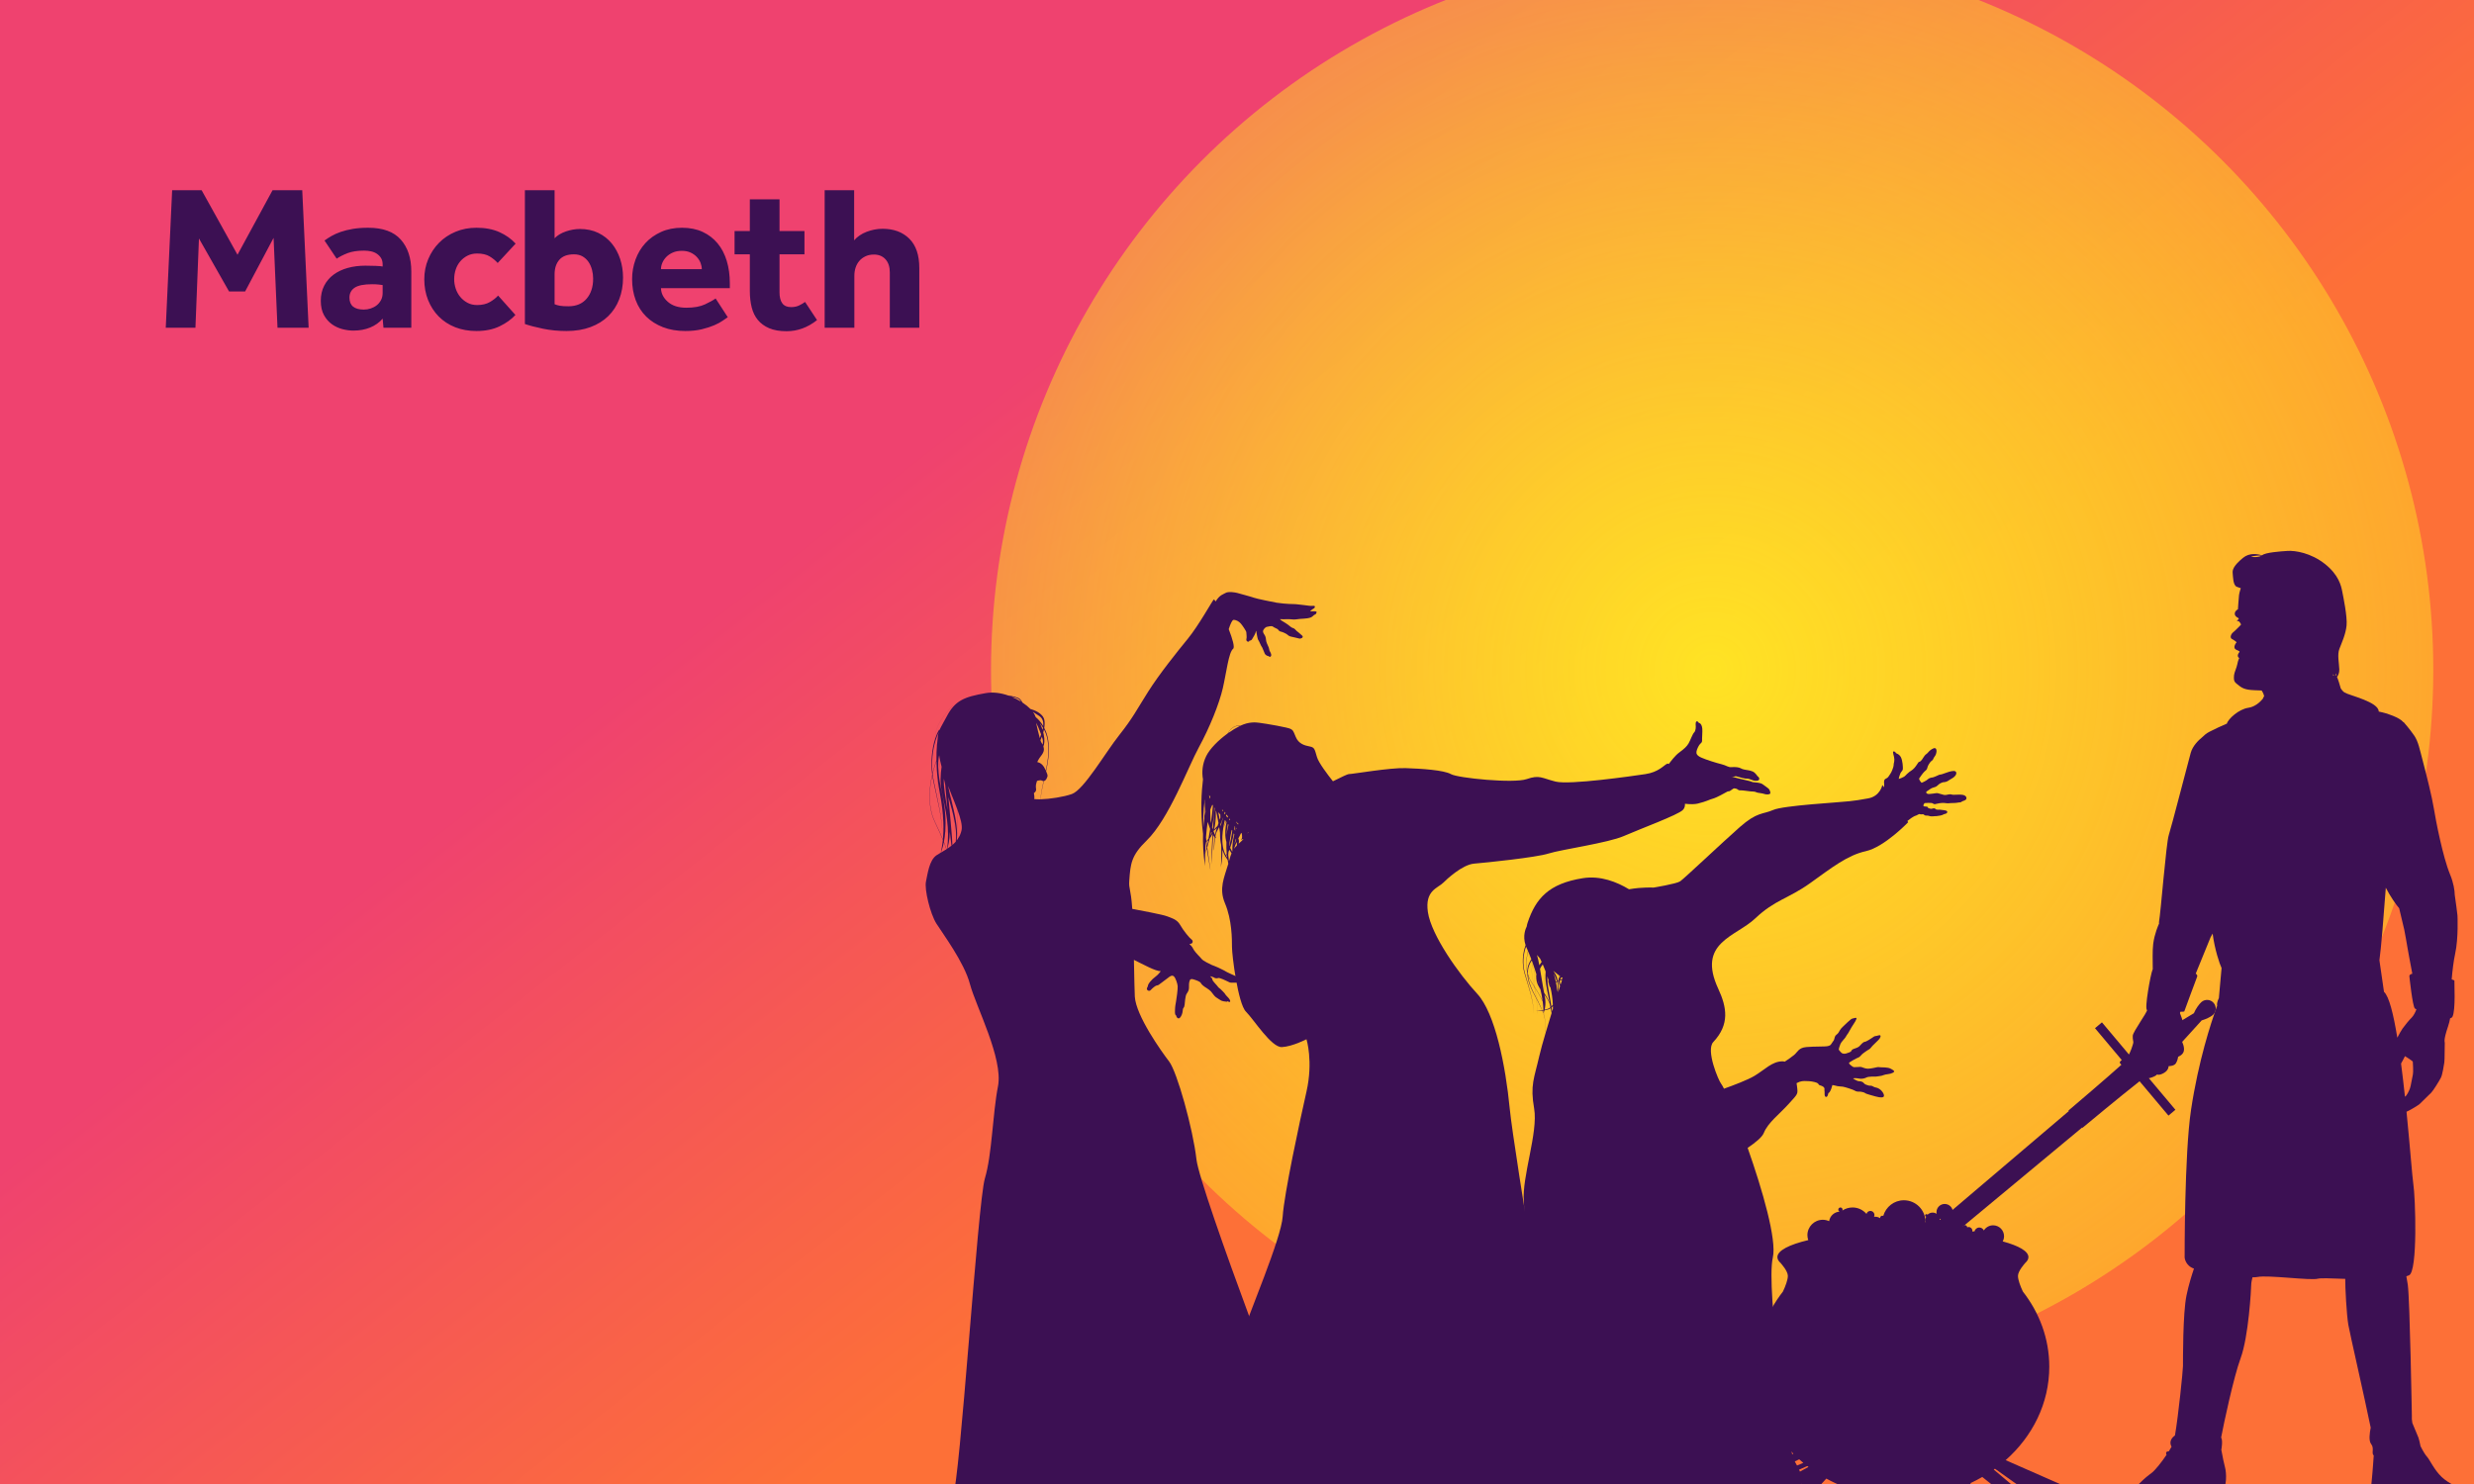 <?xml version="1.0" encoding="UTF-8"?>
<svg width="1200px" height="720px" viewBox="0 0 1200 720" version="1.1" xmlns="http://www.w3.org/2000/svg" xmlns:xlink="http://www.w3.org/1999/xlink">
    <!-- Generator: Sketch 63.1 (92452) - https://sketch.com -->
    <title>DS25241 D8 1200x720 Macbeth v3 text outlined</title>
    <desc>Created with Sketch.</desc>
    <defs>
        <linearGradient x1="35.86%" y1="32%" x2="67.088%" y2="55.648%" id="linearGradient-1">
            <stop stop-color="#EF426F" offset="0%"></stop>
            <stop stop-color="#FD7037" offset="100%"></stop>
        </linearGradient>
        <radialGradient cx="50%" cy="50%" fx="50%" fy="50%" r="95.851%" id="radialGradient-2">
            <stop stop-color="#FFE324" offset="0%"></stop>
            <stop stop-color="#FFE324" stop-opacity="0" offset="100%"></stop>
        </radialGradient>
    </defs>
    <g id="DS25241-D8-1200x720-Macbeth-v3-text-outlined" stroke="none" stroke-width="1" fill="none" fill-rule="evenodd">
        <rect id="Mask" fill="url(#linearGradient-1)" x="0" y="0" width="1200" height="720"></rect>
        <path d="M94.8,159 L96.5,115.7 L111.1,141.4 L118.9,141.4 L132.7,115.4 L134.6,159 L149.7,159 L146.6,92.3 L132.2,92.3 L115.2,123.6 L97.8,92.3 L83.5,92.3 L80.4,159 L94.8,159 Z M171.4,160.4 C174.4,160.4 177.117,159.9 179.55,158.9 C181.983,157.9 184,156.467 185.6,154.6 L185.6,154.6 L186,159 L199.5,159 L199.5,131.7 C199.5,125.233 197.8,120.083 194.4,116.25 C191,112.417 185.733,110.5 178.6,110.5 C175.8,110.5 173.317,110.683 171.15,111.05 C168.983,111.417 167.033,111.9 165.3,112.5 C163.567,113.1 162.067,113.767 160.8,114.5 C159.533,115.233 158.4,115.967 157.4,116.7 L157.4,116.7 L163.3,125.5 C164.767,124.5 166.55,123.6 168.65,122.8 C170.75,122 173.4,121.6 176.6,121.6 C177.8,121.6 178.933,121.717 180,121.95 C181.067,122.183 182.017,122.583 182.85,123.15 C183.683,123.717 184.35,124.417 184.85,125.25 C185.35,126.083 185.6,127.1 185.6,128.3 L185.6,128.3 L185.6,129.3 C185.067,129.167 183.95,129.067 182.25,129 C180.55,128.933 178.867,128.9 177.2,128.9 C174.133,128.9 171.283,129.267 168.65,130 C166.017,130.733 163.733,131.817 161.8,133.25 C159.867,134.683 158.35,136.467 157.25,138.6 C156.15,140.733 155.6,143.167 155.6,145.9 C155.6,148.7 156.117,151.033 157.15,152.9 C158.183,154.767 159.483,156.25 161.05,157.35 C162.617,158.45 164.317,159.233 166.15,159.7 C167.983,160.167 169.733,160.4 171.4,160.4 Z M176.5,150.2 C171.833,150.2 169.5,148.267 169.5,144.4 C169.5,142.333 170.333,140.733 172,139.6 C173.667,138.467 176.5,137.9 180.5,137.9 C181.7,137.9 182.767,137.95 183.7,138.05 C184.633,138.15 185.267,138.233 185.6,138.3 L185.6,138.3 L185.6,142.1 C185.6,143.433 185.333,144.6 184.8,145.6 C184.267,146.6 183.583,147.433 182.75,148.1 C181.917,148.767 180.95,149.283 179.85,149.65 C178.75,150.017 177.633,150.2 176.5,150.2 Z M231.1,160.6 C235.433,160.6 239.183,159.833 242.35,158.3 C245.517,156.767 248.067,154.933 250,152.8 L250,152.8 L241.6,143.4 C240.6,144.533 239.267,145.583 237.6,146.55 C235.933,147.517 233.867,148 231.4,148 C229.667,148 228.117,147.633 226.75,146.9 C225.383,146.167 224.217,145.217 223.25,144.05 C222.283,142.883 221.55,141.55 221.05,140.05 C220.55,138.55 220.3,137.033 220.3,135.5 C220.3,133.833 220.55,132.25 221.05,130.75 C221.55,129.25 222.283,127.933 223.25,126.8 C224.217,125.667 225.383,124.75 226.75,124.05 C228.117,123.35 229.667,123 231.4,123 C233.933,123 235.967,123.467 237.5,124.4 C239.033,125.333 240.333,126.4 241.4,127.6 L241.4,127.6 L250.1,118.2 C247.967,115.867 245.333,114 242.2,112.6 C239.067,111.2 235.367,110.5 231.1,110.5 C227.433,110.5 224.05,111.15 220.95,112.45 C217.85,113.75 215.183,115.533 212.95,117.8 C210.717,120.067 208.967,122.717 207.7,125.75 C206.433,128.783 205.8,132.033 205.8,135.5 C205.8,139.167 206.417,142.533 207.65,145.6 C208.883,148.667 210.6,151.317 212.8,153.55 C215,155.783 217.65,157.517 220.75,158.75 C223.85,159.983 227.3,160.6 231.1,160.6 Z M274.8,160.6 C279.133,160.6 283,159.967 286.4,158.7 C289.8,157.433 292.667,155.667 295,153.4 C297.333,151.133 299.117,148.4 300.35,145.2 C301.583,142 302.2,138.5 302.2,134.7 C302.2,131.5 301.733,128.483 300.8,125.65 C299.867,122.817 298.517,120.317 296.75,118.15 C294.983,115.983 292.8,114.267 290.2,113 C287.6,111.733 284.633,111.1 281.3,111.1 C279.033,111.1 276.75,111.5 274.45,112.3 C272.15,113.1 270.333,114.2 269,115.6 L269,115.6 L269,92.3 L254.6,92.3 L254.6,157.2 C256.933,158 259.883,158.767 263.45,159.5 C267.017,160.233 270.8,160.6 274.8,160.6 Z M275.7,148.6 C273.967,148.6 272.617,148.517 271.65,148.35 C270.683,148.183 269.8,147.933 269,147.6 L269,147.6 L269,133.1 C269,130.167 269.767,127.817 271.3,126.05 C272.833,124.283 275.2,123.4 278.4,123.4 C280.067,123.4 281.483,123.75 282.65,124.45 C283.817,125.15 284.767,126.05 285.5,127.15 C286.233,128.25 286.783,129.5 287.15,130.9 C287.517,132.3 287.7,133.733 287.7,135.2 C287.7,139.2 286.65,142.433 284.55,144.9 C282.45,147.367 279.5,148.6 275.7,148.6 Z M332.4,160.6 C335.4,160.6 338.067,160.317 340.4,159.75 C342.733,159.183 344.75,158.533 346.45,157.8 C348.15,157.067 349.533,156.317 350.6,155.55 C351.667,154.783 352.467,154.233 353,153.9 L353,153.9 L347.1,144.8 C346.033,145.6 344.333,146.55 342,147.65 C339.667,148.75 336.633,149.3 332.9,149.3 C329.1,149.3 326.117,148.35 323.95,146.45 C321.783,144.55 320.667,142.333 320.6,139.8 L320.6,139.8 L354,139.8 L354,137.4 C354,133.467 353.5,129.85 352.5,126.55 C351.5,123.25 350.017,120.417 348.05,118.05 C346.083,115.683 343.667,113.833 340.8,112.5 C337.933,111.167 334.6,110.5 330.8,110.5 C327,110.5 323.6,111.183 320.6,112.55 C317.6,113.917 315.067,115.733 313,118 C310.933,120.267 309.35,122.917 308.25,125.95 C307.15,128.983 306.6,132.133 306.6,135.4 C306.6,139.133 307.183,142.55 308.35,145.65 C309.517,148.75 311.217,151.4 313.45,153.6 C315.683,155.8 318.4,157.517 321.6,158.75 C324.8,159.983 328.4,160.6 332.4,160.6 Z M340.4,130.6 L320.6,130.6 C320.6,129.6 320.817,128.583 321.25,127.55 C321.683,126.517 322.317,125.567 323.15,124.7 C323.983,123.833 325.033,123.117 326.3,122.55 C327.567,121.983 329.033,121.7 330.7,121.7 C332.367,121.7 333.8,121.983 335,122.55 C336.2,123.117 337.2,123.833 338,124.7 C338.8,125.567 339.4,126.517 339.8,127.55 C340.2,128.583 340.4,129.6 340.4,130.6 L340.4,130.6 Z M381.5,160.7 C386.833,160.7 391.767,158.9 396.3,155.3 L396.3,155.3 L390.5,146.5 C389.567,147.167 388.567,147.75 387.5,148.25 C386.433,148.75 385.167,149 383.7,149 C381.767,149 380.35,148.383 379.45,147.15 C378.55,145.917 378.1,144.167 378.1,141.9 L378.1,141.9 L378.1,123.4 L390.2,123.4 L390.2,112.1 L378.1,112.1 L378.1,96.7 L363.7,96.7 L363.7,112.1 L356.3,112.1 L356.3,123.4 L363.7,123.4 L363.7,141.1 C363.7,144.033 364,146.7 364.6,149.1 C365.2,151.5 366.2,153.55 367.6,155.25 C369,156.95 370.833,158.283 373.1,159.25 C375.367,160.217 378.167,160.7 381.5,160.7 Z M414.4,159 L414.4,133.8 C414.4,132.4 414.6,131.083 415,129.85 C415.4,128.617 416,127.533 416.8,126.6 C417.6,125.667 418.6,124.917 419.8,124.35 C421,123.783 422.367,123.5 423.9,123.5 C426.233,123.5 428.1,124.267 429.5,125.8 C430.9,127.333 431.6,129.467 431.6,132.2 L431.6,132.2 L431.6,159 L445.9,159 L445.9,130 C445.9,123.733 444.283,119 441.05,115.8 C437.817,112.6 433.5,111 428.1,111 C425.5,111 422.933,111.483 420.4,112.45 C417.867,113.417 415.833,114.8 414.3,116.6 L414.3,116.6 L414.3,92.3 L400,92.3 L400,159 L414.4,159 Z" id="Macbeth" fill="#3C1053" fill-rule="nonzero"></path>
        <g id="Group" transform="translate(449, -24.75)">
            <circle id="Light-Glow" fill="url(#radialGradient-2)" fill-rule="nonzero" cx="381.469" cy="349.781" r="349.781"></circle>
            <g id="Macbeth" transform="translate(0, 290.062)" fill="#3C1053">
                <path d="M52.61,122.354 C52.673,122.196 52.717,122.069 52.717,122.02 C52.717,121.417 52.717,120.394 52.538,119.791 C52.357,119.193 52.657,119.553 53.199,118.832 C53.739,118.11 53.558,117.507 53.439,116.488 C53.318,115.463 53.997,113.566 53.997,113.566 C53.997,113.566 55.578,112.986 56.319,113.4 C56.633,113.572 56.908,113.624 57.16,113.621 C56.532,116.476 55.966,119.383 55.662,122.485 C54.435,122.516 53.386,122.475 52.61,122.354 M45.469,74.146 C45.772,74.419 46.039,74.762 46.286,75.126 C44.9,74.255 43.359,73.447 41.71,72.76 C43.092,73.025 44.719,73.462 45.469,74.146 M57.015,86.972 C55.912,85.065 54.667,83.677 53.38,82.627 C53.238,82.322 53.057,81.926 52.827,81.393 C52.643,80.962 52.329,80.48 51.945,79.974 C52.597,80.468 53.515,81.101 54.903,81.948 C56.818,83.117 57.206,85.046 57.015,86.972 M56.742,93.38 C56.935,94.161 56.883,95.104 56.75,95.963 C56.586,95.633 56.389,95.299 56.14,94.964 C56.007,94.784 55.839,94.366 55.656,93.812 C55.884,93.318 56.124,92.738 56.36,92.098 C56.53,92.617 56.664,93.066 56.742,93.38 M55.381,85.598 C55.914,86.23 56.422,86.96 56.904,87.778 C56.844,88.124 56.768,88.461 56.682,88.795 C56.274,87.456 55.82,86.418 55.381,85.598 M55.988,91.011 C55.736,91.71 55.508,92.287 55.41,92.648 C55.395,92.709 55.373,92.771 55.356,92.832 C54.761,90.761 54.055,87.679 53.552,85.379 C54.4,86.886 55.334,89.18 55.988,91.011 M57.858,89.613 C59.443,92.877 59.808,98.011 59.279,102.459 C59.041,104.558 58.673,106.566 58.261,108.547 C58.172,108.34 58.092,108.159 57.981,107.917 C56.36,104.37 54.159,104.641 54.159,104.399 C54.159,104.163 55.059,102.537 55.839,101.575 C56.621,100.615 57.341,99.41 57.341,98.391 C57.341,97.907 57.267,97.38 57.099,96.834 C57.557,95.725 57.875,93.902 57.191,90.757 C57.138,90.509 57.072,90.31 57.015,90.078 C57.15,89.598 57.267,89.106 57.368,88.61 C57.536,88.932 57.7,89.262 57.858,89.613 M17.397,137.45 C17.071,139.03 16.461,140.376 15.691,141.555 C15.482,136.418 15.406,131.778 15.426,127.64 C16.915,131.735 17.861,135.211 17.397,137.45 M8.792,143.38 C8.885,143.617 8.979,143.851 9.061,144.071 C9.465,145.122 9.777,146.01 10.02,146.761 C9.102,147.343 8.193,147.86 7.357,148.346 C7.555,147.892 8.226,146.199 8.792,143.38 M4.51,133.427 C4.233,132.846 3.981,132.26 3.753,131.665 C1.113,124.762 1.77,117.056 3.199,110.804 C3.332,111.762 3.492,112.715 3.698,113.648 C5.52,122.311 7.934,130.952 8.178,140.374 C8.014,130.954 5.644,122.155 3.901,113.494 C3.665,112.365 3.486,111.233 3.357,110.107 C3.394,109.955 3.425,109.791 3.462,109.64 C4.008,107.458 4.632,105.514 5.221,103.863 C5.266,106.689 5.451,109.883 5.892,113.414 C5.838,114.714 5.838,115.977 5.925,117.111 C6.148,119.972 6.662,123.476 7.308,127.085 C7.688,129.225 8.119,131.389 8.558,133.492 C8.696,136.908 8.573,139.707 8.351,141.973 C7.427,139.728 6.183,136.925 4.51,133.427 M4.697,94.3 C4.845,95.006 5.077,95.655 5.387,96.293 C5.407,96.334 5.426,96.385 5.446,96.428 C5.288,98.37 5.182,100.763 5.215,103.548 C4.586,105.288 3.911,107.39 3.33,109.744 C2.753,104.243 3.373,98.858 4.697,94.3 M6.335,89.865 C6.015,90.839 5.836,91.883 5.795,93.176 C5.678,94.03 5.555,95.102 5.449,96.371 C5.436,96.342 5.422,96.305 5.409,96.275 C5.091,95.625 4.857,94.969 4.71,94.253 C5.171,92.67 5.726,91.216 6.335,89.865 M12.877,124.68 C12.719,123.154 12.583,121.622 12.475,120.087 C13.522,122.693 14.535,125.2 15.381,127.513 C15.361,131.696 15.437,136.412 15.65,141.618 C15.451,141.918 15.242,142.211 15.022,142.49 C15.55,138.274 15.008,133.129 12.877,124.68 M11.713,138.34 C11.838,139.441 11.966,140.544 12.099,141.651 C12.261,142.996 12.397,144.095 12.514,144.995 C11.844,145.535 11.151,146.027 10.455,146.48 C10.816,145.393 11.631,142.471 11.713,138.34 M12.781,124.29 C11.996,121.212 11.366,118.45 10.859,115.986 C11.383,117.347 11.918,118.694 12.45,120.021 C12.553,121.524 12.682,123.023 12.836,124.515 C12.817,124.436 12.801,124.37 12.781,124.29 M8.811,112.494 C9.008,113.408 9.223,114.366 9.465,115.389 C9.699,118.188 10.087,122.643 10.603,127.88 C9.683,122.387 8.566,116.193 8.811,112.494 M13.526,130.855 C14.708,136.113 14.971,139.818 14.579,143.041 C14.068,143.623 13.519,144.152 12.945,144.643 C12.85,143.035 12.746,141.409 12.746,140.921 C12.75,139.888 11.73,129.299 10.991,121.358 C11.247,122.291 11.518,123.254 11.808,124.253 C12.505,126.646 13.049,128.754 13.485,130.677 C13.751,133.275 13.967,135.842 14.006,138.352 L14.028,138.348 C13.989,135.893 13.78,133.386 13.526,130.855 M6.53,101.067 C6.588,101.454 6.643,101.817 6.709,102.233 C6.791,102.73 6.904,103.242 7.008,103.751 C6.774,105.114 6.465,107.101 6.224,109.273 C5.884,105.422 6.122,102.928 6.53,101.067 M8.554,133.369 C8.123,131.302 7.704,129.178 7.329,127.079 C6.684,123.472 6.171,119.97 5.949,117.115 C5.865,116.049 5.878,114.854 5.923,113.634 C6.161,115.508 6.463,117.464 6.855,119.502 C7.905,124.962 8.392,129.543 8.554,133.369 M9.521,137.784 C9.837,133.17 9.611,127.134 7.955,119.721 C6.994,115.426 6.479,112.094 6.235,109.398 C6.313,108.69 6.395,107.985 6.485,107.327 C6.668,105.959 6.863,104.753 7.023,103.822 C7.218,104.766 7.442,105.725 7.71,106.697 C7.162,110.515 6.955,114.776 7.758,118.524 C9.792,128.022 11.806,137.076 10.332,146.562 C10.258,146.609 10.184,146.66 10.112,146.707 C9.864,145.94 9.568,145.079 9.158,144.003 C9.057,143.74 8.948,143.461 8.835,143.176 C9.121,141.706 9.369,139.929 9.515,137.868 C9.543,137.989 9.572,138.122 9.599,138.243 L9.621,138.227 C9.587,138.085 9.554,137.929 9.521,137.784 M187.702,31.263 L186.441,31.321 C186.441,31.321 187.262,30.386 188.085,30.002 C188.907,29.617 188.907,28.85 188.578,28.686 C188.25,28.522 186.768,28.741 185.945,28.577 C185.124,28.413 179.916,27.862 179.425,27.808 C178.931,27.753 177.122,27.7 176.188,27.7 C175.257,27.7 171.804,27.368 170.158,27.095 C168.514,26.82 160.291,25.12 159.361,24.733 C158.427,24.353 152.07,22.648 151.138,22.377 C150.206,22.102 146.752,21.553 145.438,22.377 C144.305,23.082 142.646,23.232 140.635,26.502 C140.183,25.799 139.859,25.434 139.734,25.559 C138.859,26.437 132.426,38.141 127.161,44.583 C121.902,51.019 113.423,61.553 107.869,70.333 C102.312,79.115 100.557,82.918 93.835,91.407 C87.11,99.894 76.732,117.893 70.886,119.939 C66.859,121.352 60.163,122.369 55.713,122.485 C56.044,119.375 56.641,116.482 57.302,113.626 C58.172,113.517 58.659,112.527 58.809,112.069 C59.11,111.171 59.498,111.372 58.394,108.842 C58.831,106.834 59.229,104.782 59.496,102.607 C60.083,98.155 59.736,92.565 58.086,89.084 C57.899,88.655 57.706,88.249 57.507,87.86 C57.727,86.517 57.791,85.182 57.559,84.027 C56.857,80.534 52.084,79.022 50.818,78.678 C49.798,77.644 48.461,76.556 46.903,75.524 C46.628,74.942 46.281,74.368 45.818,73.925 C44.652,72.809 41.489,72.321 40.152,72.16 C36.648,70.929 32.785,70.32 29.004,70.993 C18.688,72.832 14.238,74.507 10.145,82.406 C8.591,85.405 7.431,87.171 6.697,88.895 C6.557,88.799 6.446,88.719 6.495,88.752 C5.763,89.949 5.122,91.438 4.584,93.117 C4.554,92.483 4.576,91.803 4.716,90.989 C4.876,90.074 5.159,89.02 5.58,87.77 C6.341,85.541 8.226,82.842 9.923,80.698 C11.625,78.557 13.129,76.976 13.132,76.974 L13.121,76.953 C13.119,76.955 7.084,83.289 5.561,87.763 C5.136,89.012 4.857,90.066 4.697,90.987 C4.551,91.825 4.531,92.522 4.564,93.174 C3.026,97.991 2.368,104.417 3.156,110.505 C1.682,116.822 0.966,124.684 3.659,131.733 C3.888,132.33 4.141,132.924 4.422,133.507 C6.138,137.101 7.398,139.951 8.328,142.221 C8.027,145.112 7.575,147.103 7.32,148.368 C6.518,148.832 5.781,149.27 5.171,149.699 C1.75,152.118 0.945,158.565 0.14,162.395 C-0.666,166.225 2.152,177.909 5.171,182.746 C8.191,187.585 18.659,201.487 21.477,212.168 C24.294,222.848 37.701,248.27 35.068,261.735 C32.437,275.198 32.217,294.735 28.709,306.441 C25.203,318.147 16.652,454.304 13.144,460.741 C9.634,467.181 66.352,463.671 66.352,463.671 L160.785,463.671 C160.785,463.671 193.712,464.282 187.866,452.867 C182.018,441.456 133.093,312.442 131.34,297.222 C129.585,282.002 121.902,254.71 118.101,249.734 C114.3,244.761 102.019,227.569 101.436,218.204 C101.306,216.139 101.173,208.666 101.001,200.39 C105.377,202.51 111.565,205.982 114.039,205.879 C113.468,206.652 112.582,207.712 111.487,208.518 C109.566,209.935 107.637,212.17 107.739,213.283 C107.739,213.283 106.727,214.602 107.739,215.209 C108.753,215.82 109.228,214.893 109.767,214.401 C112.196,212.17 112.095,213.183 113.21,212.373 C114.324,211.559 117.163,209.432 117.668,209.024 C118.175,208.62 119.491,207.503 120.404,208.415 C121.315,209.328 122.126,211.965 122.229,213.183 C122.329,214.401 121.644,219.625 121.439,220.536 C121.235,221.448 120.932,223.377 120.932,224.591 C120.932,225.809 120.73,227.027 121.539,227.431 C121.539,227.431 121.541,228.245 122.249,228.653 C122.96,229.057 123.569,228.446 124.173,227.128 C124.784,225.809 124.579,224.286 124.984,223.781 C125.392,223.275 125.491,222.971 125.595,222.159 C125.694,221.347 125.874,217.849 126.585,216.835 C127.295,215.82 127.699,215.008 127.699,213.995 C127.699,212.98 127.599,211.255 128.204,210.14 C128.204,210.14 128.409,209.43 129.826,209.838 C131.244,210.242 133.171,210.952 133.475,211.661 C133.777,212.371 135.197,213.384 135.197,213.384 C135.197,213.384 137.58,214.817 138.387,215.731 C139.198,216.642 139.806,217.757 140.719,218.469 C141.63,219.176 142.846,219.787 143.252,220.089 C143.656,220.396 145.381,220.7 146.089,220.7 L146.349,220.458 C146.349,220.458 146.665,220.72 147.302,220.808 C147.944,220.892 147.77,220.166 147.322,219.437 C146.867,218.707 145.393,217.439 145.282,217.037 C145.175,216.634 143.281,214.872 142.987,214.542 C142.696,214.214 142.185,214.103 141.671,213.334 C141.162,212.567 139.151,210.738 139.077,210.006 C139.005,209.274 138.276,208.616 137.983,208.401 C137.689,208.177 139.881,208.838 140.027,209.055 C140.175,209.274 141.271,209.496 141.856,209.201 C142.441,208.909 145.894,210.552 146.115,210.697 C146.333,210.843 146.992,211.136 147.503,211.354 C148.014,211.571 150.208,211.427 151.304,211.427 C152.4,211.427 152.62,210.769 152.548,210.331 C152.474,209.892 151.448,208.791 150.865,208.501 C150.282,208.21 145.947,206.349 145.51,205.982 C145.071,205.616 142.731,204.591 141.928,204.153 C141.123,203.712 139.662,203.275 138.711,202.836 C137.761,202.397 134.545,200.86 133.886,199.984 C133.229,199.106 131.037,197.13 130.088,195.594 C129.243,194.228 129.542,194.239 127.929,192.721 C127.95,192.717 127.984,192.695 128.005,192.693 C129.93,192.594 129.727,190.972 128.916,190.464 C128.104,189.953 124.963,186.203 123.446,183.466 C121.925,180.728 119.29,180.119 116.96,179.207 C114.895,178.397 102.914,176.16 100.2,175.658 C99.469,165.2 98.437,166.236 98.745,161.922 C99.33,153.728 99.707,149.746 107.152,142.52 C117.959,132.032 127.223,106.966 132.484,97.304 C137.749,87.647 142.365,76.185 144.122,68.579 C145.875,60.97 146.934,51.206 149.127,49.449 C150.009,48.743 148.802,44.591 146.986,39.941 C147.692,37.735 148.611,35.43 149.367,35.43 C150.818,35.43 152.146,36.398 152.871,37.243 C153.595,38.089 155.527,40.868 155.527,41.473 C155.527,42.078 155.816,43.907 155.599,44.495 C155.385,45.083 155.58,45.904 156.231,45.967 C156.231,45.967 156.81,46.18 156.9,45.783 C157.019,45.266 157.655,45.793 158.302,44.839 C158.952,43.88 160.127,41.749 160.127,41.089 C160.127,40.429 160.348,41.032 160.348,41.032 C160.348,41.032 160.948,44.546 161.171,44.928 C161.391,45.313 162.099,46.521 162.21,46.958 C162.321,47.398 163.086,48.661 163.253,48.879 C163.417,49.1 164.185,51.292 164.515,51.897 C164.842,52.502 165.773,52.996 166.159,52.996 C166.541,52.996 166.705,53.597 167.145,53.326 C167.582,53.053 167.859,52.559 167.309,51.401 C166.761,50.251 166.705,50.417 166.652,49.869 C166.596,49.318 166.268,48.385 166.046,48.055 C165.829,47.728 165.115,45.916 165.115,45.42 C165.115,44.928 164.895,43.722 164.622,43.174 C164.351,42.625 163.253,41.415 163.747,40.429 C164.238,39.441 165.172,38.782 165.665,38.782 C166.159,38.782 167.693,38.124 168.46,38.729 C169.226,39.332 170.597,39.717 170.872,40.099 C171.147,40.484 171.531,41.032 172.295,41.143 C173.064,41.253 175.037,42.186 175.53,42.678 C176.024,43.174 176.628,43.392 176.958,43.501 C177.285,43.611 180.577,44.271 181.178,44.489 C181.784,44.708 183.59,44.052 182.603,43.064 C181.616,42.075 180.355,41.196 179.861,40.759 C179.368,40.318 178.986,39.607 178.104,39.385 C177.231,39.168 176.353,38.178 175.751,37.796 C175.148,37.411 173.887,36.478 173.284,36.203 C172.68,35.93 171.804,35.106 171.804,35.106 C171.804,35.106 175.037,35.163 175.86,35.106 C176.681,35.051 178.711,35.379 179.425,35.215 C180.136,35.051 183.149,34.833 183.59,34.833 C184.029,34.833 186.166,34.612 186.989,34.171 C187.81,33.736 188.25,33.021 188.796,32.855 C189.344,32.691 189.508,32.198 189.619,31.758 C189.728,31.321 188.96,31.21 187.702,31.263" id="Fill-1"></path>
                <path d="M300.311,229.104 C300.432,229.642 300.568,230.169 300.654,230.737 C300.568,230.128 300.432,229.554 300.303,228.975 C300.225,227.567 300.163,226.207 300.122,224.901 C300.714,224.79 301.348,224.643 302.077,224.411 C302.456,224.29 302.815,224.077 303.16,223.823 C303.314,224.614 303.466,225.408 303.602,226.209 C302.612,229.412 301.65,232.578 300.783,235.514 C300.578,233.269 300.426,231.139 300.311,229.104 L300.311,229.104 Z M299.113,225.063 C299.267,225.045 299.443,225.014 299.609,224.991 C299.609,225.422 299.611,225.857 299.585,226.259 C299.585,226.259 299.833,225.781 300.085,224.928 C300.124,226.144 300.178,227.403 300.25,228.707 C299.952,227.435 299.568,226.224 299.113,225.063 L299.113,225.063 Z M296.812,224.954 C296.686,223.023 296.417,221.057 296.12,219.07 C296.576,219.921 297.027,220.774 297.468,221.633 C297.551,221.91 297.639,222.197 297.723,222.467 L297.745,222.459 C297.67,222.231 297.598,221.987 297.526,221.754 C298.033,222.748 298.505,223.767 298.94,224.815 C297.986,224.963 297.296,224.989 296.812,224.954 L296.812,224.954 Z M293.172,212.356 C292.643,210.913 292.29,209.349 292.158,207.833 C292.411,208.582 292.714,209.328 293.098,210.058 C293.326,210.491 293.579,210.927 293.86,211.352 C294.355,212.106 294.8,212.799 295.223,213.466 C295.291,213.761 295.356,214.052 295.43,214.348 C295.44,214.391 295.451,214.434 295.461,214.475 C295.625,215.846 295.822,217.21 296.025,218.563 C294.979,216.554 293.954,214.538 293.172,212.356 L293.172,212.356 Z M292.113,196.712 C292.148,196.82 292.183,196.919 292.22,197.027 C292.593,198.114 293.012,199.31 293.453,200.564 C293.08,201.177 292.741,201.838 292.456,202.592 C292.019,203.622 291.82,204.856 291.805,206.162 C291.091,202.949 291.389,199.675 292.113,196.712 L292.113,196.712 Z M291.237,193.952 C291.329,194.175 291.413,194.397 291.52,194.624 C291.717,195.045 291.935,195.537 292.162,196.064 C292.125,196.203 292.095,196.345 292.06,196.486 C291.737,195.533 291.454,194.669 291.237,193.952 L291.237,193.952 Z M302.571,217.456 C302.169,215.235 301.746,213 301.582,210.802 C301.73,210.851 301.894,210.899 302.072,210.952 C302.109,212.006 302.454,213.043 303.068,213.87 C303.674,216.539 304.09,219.332 304.201,222.164 C303.985,222.471 303.749,222.744 303.499,222.998 C303.177,221.1 302.838,219.24 302.571,217.456 L302.571,217.456 Z M302.949,222.756 C302.992,222.97 303.035,223.187 303.078,223.404 C302.953,223.505 302.816,223.581 302.684,223.669 C302.883,223.415 302.955,223.097 302.949,222.756 L302.949,222.756 Z M300.344,223.866 L300.385,223.884 C300.389,223.872 300.416,223.769 300.397,223.533 C300.65,222.096 300.755,220.193 300.248,217.964 C300.202,217.761 300.155,217.524 300.108,217.294 C300.363,217.641 300.619,217.989 300.849,218.35 C301.436,219.238 301.994,220.152 302.423,221.132 C302.707,221.885 303.173,223.019 302.633,223.704 C302.286,223.929 301.921,224.12 301.52,224.235 C301.026,224.376 300.592,224.479 300.174,224.575 C300.233,224.35 300.291,224.13 300.344,223.866 L300.344,223.866 Z M294.073,207.087 C293.93,205.775 294.022,204.229 294.201,202.711 C294.383,203.234 294.564,203.759 294.745,204.29 C294.95,204.885 295.153,205.483 295.352,206.08 C295.202,207.204 295.116,208.334 295.116,209.465 C295.116,210.8 295.211,212.133 295.348,213.46 C295.297,213.382 295.237,213.291 295.188,213.21 C294.669,210.991 294.26,208.865 294.073,207.087 L294.073,207.087 Z M293.987,200.7 C294.094,200.995 294.203,201.305 294.311,201.61 C294.264,201.93 294.219,202.256 294.18,202.586 C294.008,202.094 293.841,201.612 293.673,201.132 C293.77,200.975 293.885,200.847 293.987,200.7 L293.987,200.7 Z M293.767,200.111 C293.669,200.259 293.562,200.39 293.468,200.542 C293.029,199.293 292.612,198.102 292.242,197.019 C292.199,196.898 292.164,196.788 292.123,196.671 C292.16,196.525 292.191,196.373 292.23,196.228 C292.702,197.335 293.222,198.649 293.767,200.111 L293.767,200.111 Z M305.804,208.03 C305.56,207.487 305.291,206.966 304.96,206.494 C304.757,206.205 304.577,205.949 304.404,205.701 C305.047,206.23 305.691,206.742 306.33,207.239 C306.151,207.501 305.975,207.762 305.804,208.03 L305.804,208.03 Z M306.757,216.039 C306.876,215.104 306.925,214.149 306.896,213.201 C306.993,213.236 307.066,213.275 307.175,213.308 C307.329,213.353 307.481,213.347 307.637,213.371 C307.358,214.243 307.073,215.143 306.785,216.053 C306.775,216.049 306.767,216.045 306.757,216.039 L306.757,216.039 Z M302.879,213.06 C302.61,212.502 302.452,211.891 302.407,211.255 C302.573,211.85 302.731,212.451 302.879,213.06 L302.879,213.06 Z M301.529,208.379 C301.726,208.973 301.919,209.576 302.103,210.193 C302.083,210.398 302.075,210.605 302.077,210.813 C301.894,210.776 301.726,210.743 301.572,210.708 C301.518,209.925 301.502,209.15 301.529,208.379 L301.529,208.379 Z M300.26,211.643 C300.266,211.542 300.274,211.458 300.28,211.358 C300.757,215.49 301.134,217.163 301.099,217.583 L301.118,217.583 C301.157,217.15 300.771,215.451 300.289,211.237 C300.416,209.219 300.574,207.517 300.734,206.115 C300.748,206.148 300.759,206.183 300.771,206.218 C300.301,210.359 301.245,214.247 301.972,217.776 C302.185,218.967 302.428,220.183 302.678,221.415 C302.641,221.294 302.602,221.177 302.567,221.071 C302.181,220.06 301.664,219.109 301.114,218.18 C300.792,217.62 300.434,217.083 300.069,216.552 C300.108,214.774 300.172,213.119 300.26,211.643 L300.26,211.643 Z M296.128,208.467 C296.108,210.037 296.428,211.596 297.193,213.006 C297.317,213.269 297.473,213.505 297.618,213.753 C297.863,214.825 298.037,215.781 298.09,216.541 L298.117,216.564 C298.064,215.811 297.897,214.872 297.657,213.821 C297.826,214.11 297.992,214.401 298.177,214.674 C298.62,216.603 298.989,218.496 299.24,220.283 C299.053,219.892 298.844,219.469 298.595,218.992 C297.858,217.589 296.814,215.785 295.369,213.497 C295.233,212.154 295.137,210.81 295.137,209.465 C295.137,208.352 295.223,207.239 295.369,206.129 C295.633,206.919 295.884,207.698 296.128,208.467 L296.128,208.467 Z M295.473,205.287 C295.483,205.225 295.494,205.172 295.506,205.112 C295.746,205.85 295.982,206.601 296.214,207.362 C296.173,207.704 296.132,208.044 296.126,208.385 C295.882,207.626 295.635,206.859 295.375,206.082 C295.41,205.816 295.428,205.551 295.473,205.287 L295.473,205.287 Z M295.49,205.067 C295.479,205.135 295.465,205.196 295.451,205.268 C295.408,205.522 295.393,205.777 295.358,206.031 C295.163,205.449 294.966,204.866 294.765,204.282 C294.58,203.738 294.392,203.199 294.207,202.662 C294.246,202.326 294.279,201.989 294.328,201.657 C294.714,202.744 295.106,203.878 295.49,205.067 L295.49,205.067 Z M305.19,209.029 C305.02,208.342 304.829,207.649 304.624,206.949 C304.878,207.53 305.135,208.133 305.377,208.719 C305.314,208.822 305.25,208.926 305.19,209.029 L305.19,209.029 Z M305.8,209.785 C305.702,210.025 305.607,210.263 305.541,210.476 C305.437,210.007 305.316,209.535 305.197,209.061 C305.258,208.957 305.328,208.856 305.389,208.75 C305.535,209.105 305.673,209.451 305.8,209.785 L305.8,209.785 Z M306.184,208.982 C306.079,208.666 305.95,208.364 305.818,208.065 C305.995,207.792 306.167,207.524 306.352,207.257 C306.59,207.442 306.828,207.626 307.064,207.805 C306.742,208.145 306.442,208.535 306.184,208.982 L306.184,208.982 Z M307.491,208.658 C307.459,208.467 307.43,208.276 307.424,208.081 C307.532,208.163 307.639,208.243 307.746,208.325 C307.654,208.432 307.573,208.545 307.491,208.658 L307.491,208.658 Z M308.963,209.228 C308.938,209.308 308.912,209.387 308.885,209.469 C308.649,209.619 308.401,209.767 308.138,209.917 C308.027,209.828 307.924,209.728 307.844,209.611 C307.99,209.322 308.185,209.063 308.411,208.82 C308.598,208.959 308.78,209.094 308.963,209.228 L308.963,209.228 Z M306.676,210.962 C306.777,210.921 306.878,210.89 306.982,210.845 C307.097,211.686 307.36,212.451 307.699,213.177 C307.68,213.234 307.662,213.291 307.645,213.349 C307.489,213.326 307.337,213.331 307.181,213.285 C307.069,213.253 306.995,213.21 306.896,213.175 C306.872,212.426 306.798,211.686 306.676,210.962 L306.676,210.962 Z M305.979,212.707 C305.897,212.231 305.796,211.748 305.697,211.266 C305.888,211.225 306.079,211.18 306.28,211.112 C306.286,211.136 306.295,211.161 306.303,211.184 C306.447,211.633 306.529,212.285 306.555,213.045 C306.326,212.943 306.137,212.83 305.979,212.707 L305.979,212.707 Z M306.188,210.843 C305.997,210.907 305.819,210.946 305.64,210.983 C305.609,210.825 305.582,210.671 305.548,210.513 C305.613,210.3 305.714,210.056 305.814,209.816 C305.954,210.181 306.079,210.525 306.188,210.843 L306.188,210.843 Z M307.651,210.189 C307.69,210.042 307.725,209.896 307.785,209.763 C307.846,209.847 307.918,209.925 307.996,209.999 C307.881,210.064 307.769,210.126 307.651,210.189 L307.651,210.189 Z M308.423,210.087 C308.53,210.025 308.643,209.962 308.748,209.898 C308.719,209.986 308.692,210.076 308.663,210.163 C308.581,210.14 308.493,210.122 308.423,210.087 L308.423,210.087 Z M308.606,210.343 C308.38,211.048 308.148,211.778 307.908,212.523 C307.691,211.877 307.551,211.225 307.555,210.56 C307.787,210.443 308.011,210.323 308.236,210.195 C308.341,210.261 308.477,210.298 308.606,210.343 L308.606,210.343 Z M307.329,208.008 C307.323,208.274 307.339,208.541 307.383,208.805 C307.075,209.287 306.884,209.841 306.923,210.484 C306.925,210.505 306.933,210.525 306.933,210.548 C306.828,210.597 306.726,210.628 306.619,210.673 C306.51,210.103 306.373,209.547 306.194,209.014 C306.453,208.563 306.757,208.163 307.083,207.821 C307.165,207.884 307.249,207.946 307.329,208.008 L307.329,208.008 Z M300.149,209.978 C299.981,208.397 300.231,207.025 300.632,205.844 C300.656,205.908 300.679,205.969 300.705,206.035 C300.547,207.403 300.393,209.064 300.266,211.022 C300.227,210.679 300.188,210.355 300.149,209.978 L300.149,209.978 Z M297.6,212.303 C297.319,211.622 297.136,210.925 297.043,210.218 C297.236,210.913 297.423,211.606 297.6,212.303 L297.6,212.303 Z M297.918,199.627 C297.934,199.644 297.951,199.662 297.967,199.681 C298.23,200.22 298.499,200.786 298.772,201.385 C298.355,201.897 297.975,202.437 297.647,203.013 C297.477,202.135 297.304,201.292 297.128,200.499 C297.392,200.119 297.659,199.834 297.918,199.627 L297.918,199.627 Z M297.232,198.852 C297.448,199.102 297.665,199.349 297.887,199.595 C297.635,199.8 297.376,200.081 297.119,200.452 C297.033,200.07 296.945,199.707 296.857,199.349 C296.994,199.162 297.117,198.998 297.232,198.852 L297.232,198.852 Z M296.563,198.059 C296.777,198.319 296.996,198.578 297.218,198.836 C297.105,198.979 296.982,199.139 296.851,199.322 C296.742,198.887 296.633,198.475 296.524,198.087 L296.563,198.059 Z M299.921,216.336 C299.363,213.353 298.71,208.869 297.971,204.753 C298.337,203.98 298.776,203.246 299.308,202.588 C299.747,203.599 300.19,204.676 300.619,205.812 C300.213,207.001 299.958,208.385 300.125,209.982 C300.17,210.4 300.213,210.765 300.256,211.143 C300.153,212.74 300.075,214.528 300.032,216.498 C299.995,216.445 299.958,216.39 299.921,216.336 L299.921,216.336 Z M306.406,215.766 C306.295,214.772 306.161,213.767 305.983,212.736 C306.141,212.857 306.33,212.968 306.557,213.068 C306.58,213.866 306.531,214.79 306.406,215.766 L306.406,215.766 Z M292.756,202.951 C293.016,202.293 293.322,201.698 293.657,201.153 C293.829,201.641 294.001,202.131 294.174,202.631 C293.991,204.171 293.905,205.748 294.049,207.083 C294.235,208.848 294.642,210.954 295.151,213.154 C294.771,212.557 294.387,211.953 293.952,211.29 C293.671,210.868 293.417,210.441 293.189,210.007 C292.721,209.117 292.39,208.204 292.115,207.284 C292.035,205.691 292.218,204.175 292.756,202.951 L292.756,202.951 Z M297.261,220.964 C296.863,220.179 296.458,219.398 296.054,218.619 C295.855,217.296 295.664,215.967 295.5,214.63 C296.032,216.769 296.647,218.945 297.261,220.964 L297.261,220.964 Z M295.479,214.446 C295.449,214.206 295.416,213.966 295.391,213.726 C296.781,215.932 297.782,217.673 298.499,219.043 C298.823,219.654 299.074,220.175 299.295,220.646 C299.486,222.084 299.597,223.445 299.615,224.692 C299.402,224.733 299.197,224.772 299.008,224.801 C298.493,223.521 297.926,222.279 297.316,221.071 C296.672,218.965 296.029,216.685 295.479,214.446 L295.479,214.446 Z M303.873,225.332 C303.78,224.717 303.682,224.106 303.581,223.499 C303.805,223.294 304.02,223.06 304.224,222.806 C304.234,223.269 304.232,223.734 304.224,224.198 C304.107,224.577 303.99,224.954 303.873,225.332 L303.873,225.332 Z M501.705,120.206 C499.87,120.169 498.331,120.427 497.779,120.206 C497.23,119.992 496.315,120.025 495.907,120.169 C495.502,120.32 494.587,120.466 493.891,120.355 C493.197,120.243 491.506,119.623 490.847,119.509 C490.186,119.402 488.944,119.732 488.536,119.732 C488.133,119.732 486.374,120.06 485.968,119.837 C485.567,119.623 484.757,119.18 485.75,118.518 C486.739,117.86 487.803,117.015 488.648,116.829 C489.49,116.648 490.112,116.388 490.699,115.875 C491.288,115.365 491.543,115.032 492.46,114.592 C493.378,114.149 493.413,114.224 494.149,114.149 C494.882,114.077 495.617,113.708 495.726,113.636 C495.837,113.562 497.596,112.426 498.111,112.166 C498.624,111.91 500.127,110.7 499.87,109.523 C499.616,108.35 497.854,108.715 496.315,109.158 C494.769,109.595 492.901,110.441 492.386,110.441 C491.875,110.441 491.325,110.663 490.886,110.919 C490.444,111.176 488.609,111.91 488.242,111.91 C487.875,111.91 486.592,112.203 486.116,112.758 C485.639,113.306 483.291,114.479 483.108,114.479 C482.924,114.479 481.604,112.793 481.901,112.35 C482.191,111.91 483.734,109.67 484.393,109.084 C485.052,108.496 485.713,108.092 485.859,107.136 C486.007,106.181 487.14,104.532 487.585,104.128 C488.022,103.724 488.573,103.466 488.759,102.804 C488.938,102.145 489.749,101.45 490.003,100.64 C490.26,99.828 490.555,98.768 490.003,97.958 C489.453,97.15 487.912,98.18 487.179,98.768 C486.448,99.355 486.005,100.122 485.418,100.493 C484.831,100.862 484.207,101.704 483.991,102.108 C483.769,102.514 482.815,104.054 482.119,104.239 C481.421,104.423 481.384,104.786 481.017,105.305 C480.651,105.812 480.247,106.511 479.699,107.136 C479.147,107.761 478.375,108.422 478.157,108.496 C477.938,108.569 476.47,109.67 475.957,110.222 C475.444,110.769 475.001,111.214 474.6,111.506 C474.192,111.799 472.104,112.644 471.993,112.607 C471.885,112.57 472.58,109.892 473.206,109.195 C473.83,108.496 473.939,108.239 473.976,107.54 C474.011,106.843 473.865,103.794 473.057,102.145 C472.252,100.493 470.676,100.199 470.639,100.089 C470.604,99.98 470.089,99.096 469.426,99.281 C468.767,99.463 469.793,101.485 469.832,102.99 C469.869,104.493 469.54,104.897 469.54,105.305 C469.54,105.707 469.465,106.623 469.28,107.027 C469.097,107.431 468.73,108.936 467.888,110.148 C467.04,111.36 466.897,111.836 466.164,112.242 C465.429,112.644 464.881,112.758 464.842,114.005 C464.821,114.801 465.047,115.283 464.811,116.675 L464.027,115.545 C464.027,115.545 463.025,121.063 457.011,122.069 C450.995,123.072 453.109,122.816 448.058,123.423 C443,124.03 416.098,125.445 411.045,127.673 C405.989,129.898 403.36,128.485 394.864,135.974 C386.37,143.464 367.763,161.079 365.944,162.293 C364.123,163.509 353,165.328 353,165.328 C353,165.328 347.811,164.979 341.138,166.138 C335.415,162.676 327.379,159.375 318.744,160.757 C302.241,163.402 295.91,170.515 291.945,182.408 C291.744,183.013 291.61,183.618 291.51,184.224 C291.042,185.131 289.447,188.758 290.976,193.257 C289.502,197.273 289.092,202.477 290.508,207.118 C292.325,213.423 294.745,219.718 294.985,226.578 C294.82,219.72 292.452,213.312 290.711,207.007 C289.395,202.424 289.828,197.807 291.2,193.905 C291.421,194.645 291.715,195.539 292.051,196.527 C291.265,199.668 290.964,203.168 291.817,206.591 C291.854,208.569 292.285,210.675 292.981,212.484 C293.85,214.819 294.97,216.927 296.091,219.018 C296.391,221.024 296.662,223.007 296.789,224.952 C296.274,224.913 295.984,224.819 295.861,224.762 C295.993,224.825 296.309,224.938 296.793,225.024 C296.822,225.479 296.855,225.933 296.865,226.382 L296.888,226.38 C296.879,225.932 296.844,225.481 296.816,225.028 C297.341,225.12 298.074,225.166 299.047,225.069 C299.533,226.265 299.942,227.522 300.258,228.856 C300.377,230.995 300.535,233.24 300.753,235.611 C299.371,240.288 298.236,244.364 297.639,246.99 C295.133,258.022 293.127,261.032 295.133,272.572 C297.138,284.108 289.12,305.68 290.122,317.722 C291.124,329.761 287.113,338.791 278.594,365.379 C270.074,391.971 256.042,458.192 254.037,462.207 C252.031,466.222 399.341,463.55 415.376,460.542 C431.415,457.53 422.931,446.656 420.928,442.641 C418.923,438.629 407.397,359.867 410.899,344.813 C412.888,336.287 405.872,311.992 398.686,291.614 C402.364,289.109 405.689,286.47 406.529,284.36 C408.544,279.324 414.076,275.299 418.607,270.259 C423.131,265.227 423.131,265.732 422.626,261.7 C422.572,261.249 422.5,260.741 422.414,260.206 C423.112,259.861 423.648,259.615 423.826,259.562 C424.512,259.369 425.101,259.174 426.374,259.174 C427.644,259.174 429.453,259.223 431.119,259.664 C432.782,260.103 432.88,260.396 433.172,260.888 C433.468,261.378 434.512,261.278 435.376,261.967 C436.241,262.65 435.916,263.433 435.916,263.433 C436.208,264.706 435.67,266.57 436.6,266.863 C437.528,267.157 437.823,265.049 437.823,265.049 C438.95,264.706 439.781,261.134 439.781,261.134 C439.781,261.134 441.247,261.327 441.688,261.524 C442.13,261.723 444.039,261.821 444.868,261.916 C445.699,262.014 450.155,263.435 450.644,263.829 C451.133,264.22 452.062,264.364 452.746,264.317 C453.433,264.268 455.047,264.608 455.488,264.903 C455.929,265.2 455.537,265.248 460.774,266.669 C466.006,268.09 464.982,265.885 464.148,264.561 C463.315,263.238 462.046,262.699 461.556,262.502 C461.065,262.307 460.285,262.307 459.45,261.77 C458.621,261.229 457.984,261.573 457.249,261.331 C456.515,261.085 455.488,260.841 455.047,260.202 C454.604,259.562 453.629,259.271 452.697,259.271 C451.769,259.271 449.809,257.95 449.809,257.95 C450.496,257.559 452.795,257.95 453.284,258.047 C453.774,258.145 455.39,257.999 456.319,257.456 C457.249,256.919 460.234,257.019 460.919,257.019 C461.603,257.019 463.315,256.626 463.61,256.626 C463.904,256.626 465.027,255.988 466.694,255.842 C468.358,255.697 470.119,254.86 469.725,254.323 C469.337,253.786 467.769,253.05 467.769,253.05 C466.597,252.512 463.805,252.512 463.22,252.512 C462.631,252.512 462.141,252.315 461.507,252.465 C460.868,252.609 458.374,253.197 456.956,253.197 C455.537,253.197 454.068,252.315 453.433,252.315 C452.795,252.315 450.839,252.465 450.35,252.465 C449.86,252.465 449.076,251.827 448.784,251.581 C448.491,251.339 447.805,250.796 447.856,250.407 C447.904,250.013 451.964,247.856 452.405,247.761 C452.846,247.661 453.776,246.683 454.021,246.343 C454.265,245.994 456.956,244.089 457.543,243.841 C458.13,243.597 458.865,242.422 459.253,242.076 C459.645,241.733 461.509,239.875 462.092,239.285 C462.683,238.699 463.315,237.817 463.12,237.179 C462.925,236.543 461.41,237.376 460.868,237.325 C460.334,237.276 459.45,237.917 459.062,238.208 C458.666,238.502 456.223,240.119 455.439,240.165 C454.655,240.216 453.433,241.733 452.896,242.275 C452.356,242.81 451.231,243.253 450.252,243.548 C449.273,243.841 449.076,244.331 448.93,244.673 C448.784,245.014 447.707,245.459 446.483,245.801 C445.26,246.144 445.014,245.752 444.72,245.801 C444.427,245.848 443.205,244.524 442.959,244.089 C442.715,243.648 443.398,242.076 443.694,241.196 C443.987,240.316 445.896,238.453 446.14,237.966 C446.385,237.472 447.218,236.199 447.512,235.857 C447.805,235.51 448.538,233.8 450.006,231.645 C451.475,229.484 451.623,228.658 451.428,228.561 C451.231,228.459 450.252,228.61 449.371,228.901 C448.489,229.195 445.504,232.279 444.917,232.771 C444.332,233.261 443.599,234.19 443.398,234.581 C443.205,234.977 442.618,236.15 441.785,236.689 C440.954,237.228 440.908,238.208 440.611,239.09 C440.317,239.972 440.611,239.09 439.679,240.56 C438.749,242.03 438.761,241.834 437.661,242.203 C436.561,242.572 430.939,242.326 427.15,242.693 C423.364,243.06 422.997,245.014 421.287,246.486 C420.152,247.458 418.015,248.902 416.691,249.775 C416.34,249.681 415.977,249.619 415.585,249.619 C410.558,249.619 407.036,253.646 402.007,256.669 C398.675,258.668 391.614,261.323 387.211,262.894 C386.641,261.768 386.171,260.938 385.846,260.532 C384.543,258.897 378.299,244.212 382.018,240.259 C390.069,231.7 388.591,223.39 384.428,214.411 C373.991,191.901 392.86,189.293 402.383,180.263 C411.907,171.233 418.42,170.731 428.944,163.207 C439.469,155.682 446.986,149.662 456.01,147.653 C465.027,145.647 476.554,133.607 476.554,133.607 L476.15,133.023 C476.507,132.777 476.903,132.486 477.221,132.209 C477.962,131.555 479.824,130.441 480.198,130.441 C480.569,130.441 481.871,129.416 482.242,129.695 C482.614,129.974 483.866,129.549 484.186,129.927 C484.504,130.312 484.95,130.417 485.377,130.398 C485.799,130.376 486.329,130.376 486.754,130.569 C487.181,130.759 488.324,130.845 488.581,130.759 C488.837,130.675 489.56,130.675 490.301,130.651 C491.046,130.63 493.172,130.228 493.573,129.884 C493.977,129.549 494.954,129.634 495.358,129.1 C495.759,128.571 495.506,127.93 494,127.78 C492.489,127.632 492.15,127.571 491.939,127.526 C491.725,127.485 490.151,127.733 489.749,127.148 C489.344,126.56 488.133,127.073 487.803,127.111 C487.474,127.148 486.079,126.783 486.042,126.412 C486.007,126.047 485.676,126.047 485.161,126.01 C484.65,125.973 483.991,126.01 483.917,125.606 C483.841,125.201 484.504,124.319 484.504,124.319 C484.504,124.319 488.024,124.026 488.536,124.505 C489.053,124.979 489.706,124.87 490.221,124.686 C490.738,124.505 492.608,124.21 493.782,124.247 C494.956,124.282 495.541,124.542 496.422,124.393 C497.3,124.247 499.431,124.356 500.383,124.138 C501.338,123.915 502.108,124.099 502.51,123.659 C502.916,123.218 504.858,123.109 504.821,121.936 C504.786,120.759 503.536,120.243 501.705,120.206 L501.705,120.206 Z" id="Fill-3"></path>
                <path d="M145.701,149.868 C145.812,149.734 145.929,149.581 146.054,149.4 C146.103,149.866 146.161,150.309 146.229,150.723 C146.186,150.653 146.155,150.608 146.155,150.608 C145.986,150.376 145.849,150.116 145.701,149.868 L145.701,149.868 Z M145.13,132.542 C145.287,132.742 145.443,132.939 145.601,133.144 C145.151,134.192 144.734,135.322 144.47,136.448 C144.47,136.448 144.999,134.824 145.72,133.302 C145.787,133.388 145.853,133.477 145.919,133.565 C145.356,136.161 145.011,139.331 145.633,142.297 C145.699,142.607 145.781,142.908 145.861,143.208 C145.814,145.137 145.847,147.194 146.009,148.984 C145.878,149.257 145.742,149.486 145.603,149.71 C142.595,144.432 144.26,135.962 145.13,132.542 L145.13,132.542 Z M144.256,131.463 C144.273,131.483 144.289,131.502 144.309,131.524 C143.745,132.872 143.345,134.241 143.103,135.599 C143.059,135.277 143.016,134.963 142.965,134.633 C143.439,133.579 143.891,132.478 144.256,131.463 L144.256,131.463 Z M140.744,137.955 C140.586,138.478 140.45,139.113 140.331,139.8 C140.216,139.488 140.108,139.212 140.063,139.078 C140.011,138.916 139.826,138.502 139.595,137.94 C139.597,137.926 139.599,137.912 139.599,137.899 C139.609,137.869 139.617,137.84 139.627,137.811 C140.138,137.46 140.701,137.001 141.22,136.462 C141.036,137.02 140.873,137.534 140.744,137.955 L140.744,137.955 Z M138.053,140.268 C138.182,139.712 138.306,139.138 138.429,138.543 C138.488,138.512 138.55,138.477 138.618,138.439 C138.669,138.545 138.724,138.648 138.776,138.752 C138.566,139.273 138.322,139.777 138.053,140.268 L138.053,140.268 Z M136.475,145.162 C136.38,144.461 136.275,143.751 136.193,143.06 C136.444,142.882 136.739,142.638 137.062,142.312 C136.877,143.282 136.682,144.239 136.475,145.162 L136.475,145.162 Z M135.569,148.676 C135.617,147.061 135.693,145.23 135.807,143.312 C135.842,143.29 135.877,143.271 135.918,143.245 C136.056,144.455 136.185,145.396 136.275,146.003 C136.052,146.938 135.816,147.83 135.569,148.676 L135.569,148.676 Z M135.192,124.19 C135.108,126.919 135.108,129.456 135.163,131.793 C134.962,133.161 134.789,134.649 134.67,136.286 C134.588,132.486 134.627,127.549 135.192,124.19 L135.192,124.19 Z M152.339,86.946 C150.515,87.85 148.589,89.025 146.705,90.37 C146.842,90.083 148.645,86.485 152.339,86.946 L152.339,86.946 Z M147.296,131.801 C147.378,131.916 147.458,132.031 147.54,132.144 C147.493,132.341 147.448,132.541 147.403,132.738 C147.315,132.601 147.226,132.468 147.136,132.339 C147.191,132.152 147.245,131.969 147.296,131.801 L147.296,131.801 Z M143.71,127.399 C143.926,127.588 144.141,127.776 144.35,127.959 C144.213,128.096 144.106,128.236 144.063,128.297 C143.907,127.989 143.786,127.688 143.71,127.399 L143.71,127.399 Z M140.713,128.531 C140.752,128.334 140.793,128.147 140.834,127.969 C141.206,129.665 141.633,131.76 142.033,134.042 C141.877,134.498 141.723,134.951 141.575,135.39 C140.875,136.152 140.297,136.745 139.822,137.206 C140.438,135.082 140.822,132.25 140.713,128.531 L140.713,128.531 Z M137.971,121.481 C137.874,121.684 137.764,121.932 137.64,122.226 C137.591,121.59 137.54,120.989 137.493,120.44 C137.638,120.672 137.778,120.909 137.932,121.137 C137.944,121.252 137.954,121.354 137.971,121.481 L137.971,121.481 Z M156.141,139.101 C156.209,138.884 156.27,138.67 156.324,138.459 C156.377,138.506 156.43,138.553 156.48,138.598 C156.426,138.676 156.35,138.763 156.307,138.836 C156.252,138.929 156.196,139.009 156.141,139.101 L156.141,139.101 Z M151.838,144.012 C151.976,143.247 152.011,142.505 151.822,141.978 C151.771,141.836 151.695,141.637 151.631,141.465 C151.73,141.283 151.832,141.1 151.937,140.926 C152.329,140.278 152.579,139.728 152.768,139.216 C153.234,138.758 153.243,138.748 153.243,138.748 C153.243,138.748 153.674,140.721 153.329,141.496 L152.984,142.271 L153.674,141.84 C153.674,141.84 153.858,141.877 154.154,141.771 C153.364,142.634 152.584,143.325 151.838,144.012 L151.838,144.012 Z M149.273,139.831 C149.328,139.523 149.369,139.255 149.416,138.968 C149.517,139.162 149.624,139.357 149.718,139.55 C149.115,141.754 148.64,144.524 148.739,147.62 C148.716,147.717 148.686,147.823 148.665,147.918 C148.331,147.315 148.006,146.681 147.702,146.029 C148.257,144.498 148.809,142.494 149.273,139.831 L149.273,139.831 Z M147.204,144.891 C147.489,142.451 147.902,139.624 148.464,137.27 C148.55,137.415 148.636,137.559 148.719,137.704 C148.378,140.089 147.912,142.792 147.308,145.15 C147.271,145.064 147.241,144.977 147.204,144.891 L147.204,144.891 Z M151.682,134.407 C151.674,134.422 151.615,134.53 151.524,134.709 C151.239,134.418 150.89,134.005 150.517,133.513 C150.519,133.46 150.521,133.409 150.521,133.358 C150.911,133.7 151.307,134.047 151.676,134.37 L151.682,134.407 Z M150.574,142.113 C150.305,142.896 150.006,143.702 149.72,144.5 C149.893,143.503 150.137,142.509 150.482,141.561 C150.51,141.746 150.543,141.928 150.574,142.113 L150.574,142.113 Z M149.913,135.437 C149.958,135.5 150.006,135.564 150.051,135.625 C150.057,136.343 150.081,137.077 150.118,137.823 C149.993,137.543 149.858,137.258 149.724,136.973 C149.802,136.407 149.864,135.894 149.913,135.437 L149.913,135.437 Z M150.512,137.065 C150.506,136.78 150.504,136.503 150.5,136.224 C150.576,136.325 150.654,136.425 150.722,136.515 C150.654,136.688 150.584,136.872 150.512,137.065 L150.512,137.065 Z M140.243,131.436 C140.19,132.515 140.069,133.677 139.863,134.856 C139.978,133.643 140.104,132.488 140.243,131.436 L140.243,131.436 Z M139.882,128.943 C139.882,128.943 139.919,127.856 139.915,126.493 C139.985,126.589 140.065,126.683 140.141,126.776 C140.143,126.806 140.147,126.825 140.149,126.854 C139.888,129.48 139.554,133.13 139.274,137.114 C139.151,136.79 139.03,136.441 138.907,136.066 C139.297,133.882 139.642,131.502 139.882,128.943 L139.882,128.943 Z M138.102,131.414 C138.127,130.536 138.084,129.193 138.006,127.688 C138.238,126.944 138.49,126.269 138.767,125.701 C138.876,125.478 138.956,125.291 139.049,125.086 C139.129,125.248 139.229,125.406 139.319,125.566 C139.114,127.78 138.806,130.784 138.371,134.077 C138.189,133.204 138.074,132.298 138.102,131.414 L138.102,131.414 Z M142.353,131.038 C142.195,130.208 142.049,129.46 141.91,128.756 C142.218,129.093 142.552,129.466 142.897,129.86 C142.944,130.362 142.969,130.87 142.959,131.369 C142.842,131.705 142.719,132.058 142.593,132.42 C142.513,131.957 142.442,131.514 142.353,131.038 L142.353,131.038 Z M149.568,146.493 C149.893,145.463 150.297,144.321 150.779,143.21 C150.841,143.517 150.905,143.819 150.978,144.12 C150.978,144.395 150.944,144.658 150.902,144.916 C150.435,145.39 149.989,145.898 149.568,146.493 L149.568,146.493 Z M135.438,122.991 C135.469,122.861 135.497,122.708 135.53,122.585 C135.53,124.744 135.576,126.915 135.715,128.646 C135.59,129.242 135.473,129.88 135.36,130.544 C135.309,127.836 135.344,125.306 135.438,122.991 L135.438,122.991 Z M135.968,140.87 C136.156,138.365 136.413,135.808 136.768,133.45 C137.144,134.66 137.54,135.822 137.971,136.921 C137.739,138.482 137.482,140.058 137.195,141.607 C136.885,142.029 136.54,142.427 136.163,142.802 C136.089,142.148 136.033,141.514 135.968,140.87 L135.968,140.87 Z M144.849,129.523 C144.911,129.248 144.968,128.98 144.985,128.767 C144.995,128.662 144.987,128.605 144.989,128.518 L144.989,128.519 C145.128,128.715 145.26,128.908 145.403,129.109 C145.297,129.324 145.196,129.536 145.071,129.8 C144.995,129.706 144.919,129.615 144.849,129.523 L144.849,129.523 Z M145.806,130.63 C145.769,130.591 145.744,130.557 145.709,130.518 C145.769,130.325 145.839,130.099 145.915,129.841 C146.151,130.177 146.389,130.514 146.629,130.856 C146.604,130.94 146.578,131.034 146.553,131.118 C146.51,131.201 146.467,131.287 146.422,131.375 C146.218,131.118 146.013,130.846 145.806,130.63 L145.806,130.63 Z M146.594,134.473 C146.697,134.614 146.797,134.756 146.896,134.899 C146.715,135.658 146.553,136.304 146.44,136.696 C146.294,137.214 146.147,138.324 146.034,139.734 C145.986,137.918 146.249,136.068 146.594,134.473 L146.594,134.473 Z M147.13,152.521 C147.122,152.5 147.115,152.478 147.107,152.457 C147.081,152.281 147.078,152.129 147.046,151.947 C146.931,151.223 146.834,150.378 146.756,149.466 C146.787,149.07 146.828,148.576 146.883,147.971 C147.033,147.672 147.183,147.337 147.337,146.97 C147.659,147.59 148,148.17 148.347,148.705 C147.984,149.54 147.651,150.499 147.358,151.668 C147.284,151.957 147.206,152.238 147.13,152.521 L147.13,152.521 Z M408.672,117.176 C408.107,116.837 406.289,115.303 405.492,114.902 C404.698,114.504 402.37,114.219 401.633,114.219 C400.892,114.219 400.326,113.762 399.472,113.595 C398.624,113.425 395.667,112.744 394.648,112.457 C393.626,112.174 390.724,111.436 390.724,111.436 C391.691,111.777 392.772,111.207 393.111,111.321 C393.452,111.436 395.328,111.949 396.235,112.174 C397.144,112.4 397.996,112.515 398.563,112.457 C399.133,112.4 400.724,113.14 401.517,113.366 C402.311,113.595 404.132,113.71 404.302,112.744 C404.47,111.777 403.448,111.266 403.448,111.266 C403.448,111.266 403.276,110.809 402.141,109.673 C401.007,108.537 398.678,108.365 398.109,108.254 C397.541,108.139 396.18,107.967 395.383,107.458 C394.587,106.944 392.546,106.718 390.9,106.884 C389.25,107.057 388.4,106.033 386.013,105.465 C383.628,104.897 378.467,103.276 376.193,102.244 C373.923,101.213 373.712,100.263 373.894,99.207 C374.079,98.149 375.083,96.037 375.772,95.506 C376.456,94.979 376.641,94.397 376.589,93.841 C376.536,93.286 376.589,93.577 376.721,89.534 C376.856,85.49 375.005,85.412 375.005,85.412 C373.894,83.667 373.344,85.252 373.473,86.284 C373.607,87.317 373.553,89.244 372.761,90.011 C371.969,90.776 370.938,93.77 370.093,95.277 C369.241,96.786 367.927,98.008 365.481,99.8 C363.51,101.237 361.264,104.227 360.45,105.357 C360.17,105.176 359.92,105.1 359.723,105.184 C358.032,105.908 355.614,109.3 349.082,110.268 C342.553,111.235 312.319,115.593 305.546,113.897 C298.774,112.203 297.805,110.509 291.518,112.687 C285.227,114.869 258.14,112.203 254.753,110.266 C251.367,108.328 240.481,107.604 232.743,107.358 C225.002,107.116 207.102,110.266 205.168,110.266 C204.696,110.266 201.752,111.621 197.532,113.745 C194.882,110.413 190.594,104.744 189.794,102.019 C188.62,98.029 188.618,97.327 186.275,96.852 C183.929,96.382 180.877,95.675 179.469,92.156 C178.061,88.631 178.061,89.103 177.121,88.396 C176.181,87.692 165.388,85.816 161.634,85.344 C160.154,85.158 156.831,84.789 152.719,86.755 C152.674,86.776 152.627,86.802 152.58,86.825 C151.194,86.597 148.614,86.782 146.559,90.37 C146.52,90.436 146.495,90.483 146.457,90.548 C141.974,93.796 137.803,97.961 136.056,101.551 C134.262,105.242 133.835,109.103 134.498,112.827 C133.831,118.313 133.09,128.285 134.523,139.224 C134.389,143.608 134.613,148.804 135.475,154.887 C135.475,154.887 135.458,152.408 135.563,148.851 C135.734,148.395 136.013,147.6 136.356,146.526 C136.388,146.722 136.409,146.856 136.409,146.856 C136.409,146.856 140.007,168.779 136.723,147.013 C136.663,146.62 136.622,146.241 136.567,145.853 C136.93,144.67 137.341,143.206 137.757,141.514 C138.203,140.934 138.657,140.188 139.079,139.249 C139.094,139.275 139.112,139.3 139.125,139.328 C138.81,144.364 138.609,149.714 138.767,154.087 C138.767,154.087 138.964,146.956 139.455,139.868 C139.597,140.091 139.714,140.343 139.868,140.55 C139.978,140.696 140.075,140.819 140.161,140.924 C139.777,143.805 139.691,147.089 139.88,147.403 C139.88,147.403 139.962,143.948 140.379,141.174 C140.939,141.76 140.781,141.086 140.524,140.337 C140.695,139.439 140.908,138.672 141.179,138.215 C141.489,137.688 141.908,136.876 142.353,135.953 C142.503,136.893 142.647,137.848 142.774,138.81 C142.712,140.899 142.942,142.882 143.316,144.635 C143.341,145.172 143.361,145.705 143.369,146.222 C143.447,152.347 143.258,154.612 143.115,155.451 C143.375,154.407 143.922,151.633 143.956,147.036 C144.379,148.338 144.857,149.406 145.303,150.153 C145.157,150.343 145.011,150.53 144.858,150.659 C144.858,150.659 145.05,150.559 145.358,150.253 C145.482,150.456 145.603,150.635 145.72,150.784 C146.034,151.19 146.27,151.572 146.473,151.939 C146.623,152.57 146.717,153.171 146.785,153.753 C144.812,160.46 142.107,165.722 145.18,172.976 C148.569,180.965 148.569,190.407 148.569,194.282 C148.569,198.158 151.469,221.645 155.344,225.515 C159.212,229.39 167.679,242.95 172.755,242.708 C177.837,242.466 184.701,238.906 184.701,238.906 C184.701,238.906 188.041,249.599 184.701,264.309 C181.362,279.017 173.837,314.129 173.169,324.826 C172.504,335.521 157.065,371.25 151.719,387.29 C146.379,403.339 148.799,461.159 148.799,461.159 C148.799,461.159 172.174,464.502 183.527,463.165 C194.88,461.828 314.934,464.198 321.61,460.19 C328.289,456.179 308.924,434.785 308.253,430.105 C307.584,425.426 285.286,293.177 283.279,272.457 C281.279,251.73 276.197,226.204 267.513,216.843 C258.834,207.485 245.246,188.519 243.589,177.212 C242.045,166.689 248.355,165.65 251.042,162.962 C252.536,161.467 260.222,154.184 266.028,153.698 C271.833,153.214 296.093,150.723 302.14,148.787 C308.187,146.851 330.943,143.679 338.683,140.288 C346.424,136.897 364.809,130.122 367.225,127.698 C368.116,126.808 368.346,125.785 368.276,124.666 C371.107,124.959 373.053,124.914 374.487,124.567 C376.13,124.17 378.687,123.374 378.97,123.202 C379.254,123.032 381.752,122.123 382.493,121.951 C383.23,121.781 387.828,119.394 388.4,118.996 C388.963,118.599 389.533,118.599 389.874,118.541 C390.217,118.482 391.806,117.12 392.089,117.176 C392.374,117.235 393.226,117.235 393.737,117.631 C394.25,118.03 394.533,118.199 395.383,118.143 C396.235,118.088 399.7,118.656 400.154,118.656 C400.607,118.656 402.37,118.715 402.824,119.05 C403.276,119.394 405.893,119.509 406.798,119.907 C407.709,120.304 409.583,120.188 409.696,119.564 C409.811,118.939 409.241,117.52 408.672,117.176 L408.672,117.176 Z" id="Fill-5"></path>
                <path d="M491.879,326.612 C491.879,326.571 491.89,326.534 491.89,326.493 C491.89,326.303 491.863,326.126 491.834,325.946 C492.017,326.087 492.212,326.21 492.417,326.319 C492.232,326.409 492.054,326.508 491.879,326.612 L491.879,326.612 Z M557.853,458.076 L523.831,443.122 C536.891,431.572 544.991,415.527 544.991,397.781 C544.991,384.213 540.247,371.648 532.189,361.318 C531.017,358.861 529.804,355.669 529.804,353.719 C529.804,351.345 533.092,347.734 533.092,347.734 C533.156,347.654 533.209,347.586 533.254,347.512 C534.315,346.583 534.878,345.616 534.878,344.615 C534.878,341.746 530.225,339.101 522.402,336.985 C522.804,336.237 523.053,335.396 523.053,334.486 C523.053,331.552 520.678,329.175 517.747,329.175 C515.854,329.175 514.202,330.176 513.264,331.673 C512.872,330.84 512.04,330.252 511.057,330.252 C509.901,330.252 508.978,331.06 508.715,332.132 C508.629,332.126 508.545,332.107 508.458,332.107 C508.169,332.107 507.892,332.144 507.623,332.204 C507.65,332.077 507.699,331.958 507.699,331.824 C507.699,330.824 506.894,330.014 505.895,330.014 C505.65,330.014 505.416,330.065 505.203,330.155 C505.127,329.546 504.628,329.067 504.002,329.067 C503.509,329.067 503.091,329.36 502.892,329.778 C501.738,327.586 499.614,326.009 497.077,325.62 C497.797,324.898 498.242,323.902 498.242,322.804 C498.242,320.604 496.457,318.818 494.26,318.818 C492.058,318.818 490.278,320.604 490.278,322.804 C490.278,323.077 490.307,323.346 490.358,323.606 C489.802,323.227 489.131,323.007 488.404,323.007 C487.441,323.007 486.571,323.397 485.939,324.029 C485.818,323.865 485.635,323.752 485.414,323.752 C485.048,323.752 484.75,324.053 484.75,324.418 C484.75,324.724 484.962,324.968 485.243,325.044 C485.042,325.486 484.921,325.974 484.921,326.493 C484.921,326.885 485.001,327.258 485.12,327.609 C485.048,327.631 484.974,327.652 484.904,327.678 C484.906,327.613 484.921,327.555 484.921,327.49 C484.921,321.71 480.243,317.024 474.469,317.024 C469.701,317.024 465.725,320.239 464.468,324.603 C464.333,324.545 464.185,324.508 464.027,324.508 C463.42,324.508 462.935,324.998 462.935,325.597 C462.935,325.644 462.956,325.683 462.962,325.728 C462.258,325.271 461.428,324.999 460.531,324.999 C460.341,324.999 460.164,325.033 459.981,325.056 C460.109,324.795 460.193,324.51 460.193,324.197 C460.193,323.098 459.3,322.202 458.202,322.202 C457.299,322.202 456.568,322.817 456.322,323.641 C454.682,321.742 452.284,320.518 449.575,320.518 C447.744,320.518 446.044,321.072 444.624,322.015 C444.689,321.878 444.734,321.732 444.734,321.57 C444.734,320.99 444.269,320.526 443.692,320.526 C443.117,320.526 442.647,320.99 442.647,321.57 C442.647,322.009 442.92,322.382 443.308,322.536 C440.703,322.679 438.593,324.629 438.207,327.166 C437.269,326.743 436.237,326.493 435.14,326.493 C431.019,326.493 427.673,329.84 427.673,333.969 C427.673,334.806 427.843,335.599 428.096,336.35 C418.771,338.562 413.108,341.451 413.108,344.615 C413.108,345.616 413.67,346.583 414.735,347.512 C414.784,347.586 414.836,347.654 414.897,347.734 C414.897,347.734 418.19,351.345 418.19,353.719 C418.19,355.667 416.975,358.853 415.805,361.312 C407.742,371.642 402.998,384.211 402.998,397.781 C402.998,413.973 409.747,428.741 420.842,439.979 L397.134,451.23 L400.474,453.803 L423.695,442.72 C424.346,443.305 425.017,443.873 425.694,444.437 L412.64,449.903 L412.231,451.545 L413.056,452.36 L427.63,445.987 C427.819,446.132 428.005,446.28 428.194,446.423 L409.464,456.583 L408.12,460.352 L414.473,460.44 L424.61,454.574 L425.296,454.861 L417.11,463.131 L419.251,464.527 L423.262,465.216 L428.554,459.606 L430.506,458.997 L436.854,452.056 C439.648,453.596 442.573,454.964 445.603,456.151 L439.539,467.734 L443.599,471.355 L445.902,468.404 L451.028,458.037 C452.459,458.474 453.906,458.876 455.375,459.235 C455.014,462.433 454.768,464.5 454.735,464.539 C454.573,464.715 455.453,465.281 456.178,466.61 C456.907,467.935 461.18,466.237 461.18,466.237 L464.871,464.351 C464.838,464.307 465.078,463.034 465.489,460.99 C466.952,461.148 468.426,461.273 469.916,461.351 L469.477,467.916 L471.887,469.635 L478.022,468.642 L478.141,461.345 C478.58,461.322 479.015,461.285 479.451,461.256 L479.561,463.645 L481.202,464.88 L483.256,464.471 L483.193,460.912 C485.66,460.625 488.086,460.227 490.469,459.719 L493.519,465.082 L497.621,466.924 L504.189,466.106 L502.643,463.522 L508.694,470.742 L517.17,466.171 L506.669,454.312 C508.664,453.381 510.605,452.368 512.486,451.277 L523.9,460.362 L528.821,458.925 L529.231,457.082 L518.059,447.691 C518.251,447.557 518.447,447.424 518.637,447.283 C523.422,450.715 527.012,453.276 527.433,453.534 C528.796,454.359 532.179,457.342 536.216,459.288 C540.254,461.236 542.395,461.189 542.395,461.189 L545.079,457.59 C545.079,457.59 543.534,456.641 541.426,455.337 L552.925,460.344 L557.853,458.076 Z" id="Fill-7"></path>
                <path d="M642.862,4.772 C642.862,4.772 645.421,3.999 647.901,4.296 C646.248,5.237 643.295,5.011 642.862,4.772 M683.095,62.491 C682.986,62.5 682.855,62.516 682.732,62.53 C682.715,62.264 682.672,62.014 682.67,61.739 C682.67,61.739 682.818,62.09 683.095,62.491 M683.892,61.425 C683.892,61.425 684.14,61.913 684.175,62.543 C684.13,62.512 684.044,62.492 683.941,62.479 C683.807,62.098 683.74,61.704 683.892,61.425 M721.36,255.996 C721.089,256.943 720.381,261.54 719.954,262.715 C719.529,263.886 718.431,266.195 717.746,266.588 C717.672,266.631 717.594,266.721 717.516,266.826 C716.939,261.431 716.309,255.967 715.623,250.701 C716.526,249.129 717.524,247.109 717.524,247.109 C717.524,247.109 721.254,249.414 721.319,249.799 C721.387,250.179 721.627,255.048 721.36,255.996 M708.226,165.397 C710.143,169.233 713.429,173.994 714.702,175.335 C715.611,179.069 717.171,185.746 717.171,185.746 C717.171,185.746 718.807,194.421 718.838,195.046 C718.858,195.446 720.141,202.026 721.077,207.117 C720.186,207.326 719.609,207.698 719.653,208.337 C719.653,208.337 721.223,223.418 722.383,224.04 C722.489,224.095 722.746,224.216 723.064,224.359 C722.637,225.725 721.578,227.642 720.767,228.407 C719.753,229.369 717.477,232.114 716.37,233.679 C715.771,234.528 714.734,236.357 713.805,238.138 C711.941,226.738 709.775,218.009 707.345,215.922 L705.124,200.576 C705.939,194.929 707.191,179.332 708.226,165.397 M743.984,456.506 C743.984,456.506 738.986,454.747 735.302,451.261 C731.691,447.847 729.405,442.715 728.255,441.515 C727.455,440.681 726.264,438.751 725.067,436.35 C724.716,434.632 724.288,432.766 724.076,432.256 C723.758,431.48 721.781,426.728 721.091,425.077 C720.864,423.771 720.763,422.549 720.86,421.503 C720.86,421.503 719.895,365.555 718.899,358.085 C718.743,356.906 718.489,355.479 718.185,353.896 C718.661,353.75 719.111,353.595 719.501,353.42 C723.766,351.517 722.635,315.758 721.531,308.766 C721.085,305.948 719.971,291.118 718.269,274.081 C720.693,272.996 724.181,270.746 724.593,270.363 C725.172,269.836 729.399,265.655 730.277,264.798 C731.147,263.945 734.263,258.975 734.986,257.472 C735.712,255.977 736.38,251.616 736.605,250.168 C736.829,248.717 736.731,241.271 736.825,240.665 C736.919,240.058 735.951,239.91 738.434,232.616 C738.875,231.317 739.19,230.017 739.422,228.753 C739.966,228.608 740.372,228.354 740.567,227.946 C742.195,224.567 741.386,211.237 741.501,210.517 C741.527,210.347 741.002,210.113 740.175,209.853 C740.522,205.842 741.058,201.03 741.868,197.345 C743.521,189.801 742.981,178.817 742.981,178.817 C742.923,178.479 742.084,171.208 741.659,168.842 C741.649,166.742 741.051,162.924 739.419,159.01 C735.844,150.406 732.42,132.489 731.546,127.039 C730.675,121.593 727.978,110.726 726.293,104.394 C724.614,98.06 724.015,94.546 722.003,91.579 C719.995,88.614 716.925,85.104 716.925,85.104 C716.859,85.057 716.775,85.075 716.701,85.057 C716.678,85.026 716.666,84.995 716.641,84.962 C714.966,82.883 708.62,80.701 706.6,80.322 C706.315,80.267 705.645,80.115 704.785,79.912 C704.79,75.196 690.464,72.102 688.233,70.679 C687.482,70.199 686.878,69.479 686.39,68.737 C685.864,66.869 685.103,64.327 684.557,63.144 C685.121,62.389 685.729,61.175 685.667,59.438 C685.554,56.283 684.622,52.37 685.708,49.506 C686.79,46.642 688.773,42.485 689.19,38.14 C689.61,33.796 687.574,24.144 687.077,21.581 C686.576,19.016 685.462,13.642 678.659,8.28 C671.855,2.914 664.277,1.76 660.642,1.975 C657,2.194 649.839,2.752 648.336,4.023 C648.285,4.066 648.217,4.093 648.164,4.132 C645.976,3.431 642.096,2.764 638.966,5.34 C634.333,9.151 633.769,11.189 633.947,12.77 C634.126,14.351 634.068,18.712 635.979,19.393 L637.886,20.074 C637.886,20.074 637.205,21.983 637.024,23.431 C636.847,24.876 636.501,30.316 636.501,30.316 C636.501,30.316 635.156,30.884 634.979,32.209 C634.807,33.535 635.987,34.171 636.696,34.562 C637.404,34.956 635.916,35.864 635.916,35.864 L636.995,36.149 C636.995,36.149 638.272,37.531 637.894,37.88 C637.515,38.229 634.891,40.954 634.267,41.399 C633.251,42.124 632.321,44.076 633.623,44.735 C634.928,45.391 635.86,46.279 635.86,46.279 C635.86,46.279 633.574,48.936 635.677,49.918 C637.779,50.894 637.408,50.687 636.878,51.518 C636.343,52.344 636.082,53.148 637.116,53.994 C637.116,53.994 636.564,54.968 636.221,56.83 C635.875,58.69 634.707,60.966 634.604,62.325 C634.36,65.45 634.772,65.62 637.369,67.599 C639.965,69.578 642.648,69.486 647.991,69.701 C647.991,69.701 648.825,70.827 649.219,72.412 C649.089,72.592 649.046,72.692 649.046,72.692 L648.492,73.812 C647.094,75.452 644.693,77.634 641.548,78.087 C636.952,78.749 631.769,83.451 631.131,85.764 C628.325,86.97 625.32,88.354 622.619,89.75 C621.169,90.5 620.049,91.483 619.088,92.44 C617.53,93.701 614.568,96.465 613.601,99.939 C612.263,104.731 604.217,136.043 602.952,139.857 C601.69,143.677 599.058,177.433 598.24,181.77 C598.178,182.114 598.192,182.446 598.239,182.778 C597.942,183.422 596.029,187.693 595.401,192.635 C594.984,195.928 595.171,200.939 595.181,204.993 C595.138,205.075 595.099,205.136 595.056,205.229 C594.175,207.169 591.006,224.413 592.437,224.745 C592.334,226.125 585.593,235.268 585.482,237.191 C585.374,239.116 585.85,239.906 585.749,240.603 C585.647,241.302 584.152,246.028 583.198,246.779 C582.243,247.536 578.764,249.561 579.199,250.359 C579.639,251.157 581.164,252.512 582.174,252.452 C583.188,252.395 586.808,251.936 586.808,251.936 C586.808,251.936 589.713,257.201 591.337,257.812 C592.962,258.421 596.946,256.736 597.209,255.99 C597.209,255.99 598.276,256.627 600.639,255.237 C603.002,253.849 602.866,251.962 602.866,251.962 C602.866,251.962 605.471,251.983 606.372,250.624 C607.275,249.262 607.485,247.4 607.485,247.4 C607.485,247.4 609.878,246.57 610.27,244.546 C610.67,242.522 609.359,240.023 609.359,240.023 C609.359,240.023 609.958,231.61 609.769,230.416 C609.584,229.215 608.488,226.666 608.377,226.24 C608.365,226.184 608.435,225.942 608.564,225.571 C609.697,225.559 610.44,225.506 610.481,225.389 C610.682,224.827 615.87,210.664 616.711,208.563 C616.941,207.989 616.627,207.497 616.026,207.072 C618.218,201.659 621.637,193.316 623.208,189.483 C623.559,188.938 623.895,188.321 624.22,187.634 C625.236,195.422 627.629,202.414 628.559,204.363 L627.243,219.008 C627.243,219.008 626.098,220.982 626.408,222.655 C623.403,230.909 617.31,249.512 613.745,273.189 C610.508,294.704 610.646,344.825 610.646,344.825 C610.646,344.825 610.941,348.758 615.167,350.185 C614.09,353.359 612.643,357.941 611.557,363.143 C609.722,371.944 609.861,394.722 609.841,397.458 C609.827,399.721 607.602,421.587 605.955,431.107 C604.779,431.956 602.805,433.902 604.297,436.617 C603.927,437.287 603.48,438.036 602.977,438.831 C602.059,438.879 601.279,439.084 601.867,440.531 C599.414,444.165 596.273,448.14 594.491,449.436 C591.685,451.472 586.962,455.249 578.489,466.607 C570.018,477.962 584.452,478.942 592.324,477.656 C600.196,476.371 607.987,470.997 609.974,467.193 C611.961,463.398 616.194,462.165 616.194,462.165 L619.484,463.51 C619.484,463.51 625.022,461.495 628.245,458.969 C631.468,456.443 630.88,448.944 630.258,446.711 C629.856,445.278 628.98,441.255 628.442,438.083 C628.516,437.697 629.245,433.629 628.372,432.172 C628.366,432.163 628.358,432.155 628.352,432.145 C629.665,425.182 634.434,402.793 637.806,393.631 C641.69,383.063 642.901,360.371 642.972,357.431 C642.983,356.945 643.204,355.858 643.56,354.396 C644.45,354.425 645.259,354.384 645.941,354.247 C651.173,353.197 671.806,356.071 675.283,355.077 C676.591,354.702 681.927,354.934 688.545,355.159 C688.485,358.987 689.19,372.602 690.058,377.529 C690.789,381.675 697.827,412.389 700.9,427.361 C700.401,429.772 699.845,433.707 701.097,435.268 C702.782,437.369 701.097,439.764 702.367,440.853 C702.215,444.035 701.862,447.002 701.768,448.881 C701.614,451.886 700.36,460.066 701.392,461.033 C702.421,461.995 708.997,465.768 708.997,465.768 L712.376,464.944 C712.376,464.944 713.443,468.269 721.553,471.757 C729.659,475.241 745.645,475.095 749.96,469.453 C752.218,466.504 748.617,460.605 743.984,456.506" id="Fill-9"></path>
                <path d="M624.749,221.314 C623.261,219.543 620.622,219.313 618.856,220.802 C617.77,221.718 615.999,224.134 615.133,226.274 L601.208,234.677 L585.191,248.155 L570.531,230.707 L567.167,233.543 L581.176,250.219 C579.228,251.977 571.716,258.694 554.27,273.521 C554.338,273.605 554.397,273.68 554.463,273.762 C531.041,293.668 412.493,394.433 410.311,396.323 C407.887,398.417 404.709,404.138 405.805,405.446 C406.902,406.752 412.61,404.946 415.562,402.508 C418.22,400.324 537.014,301.61 560.929,281.737 C560.98,281.796 561.019,281.845 561.069,281.905 C578.914,267.076 586.741,260.886 588.793,259.284 L602.801,275.958 L606.169,273.123 L591.546,255.717 L607.643,242.169 L618.914,229.758 C621.001,229.178 623.263,228.038 624.242,227.215 C626.008,225.725 626.236,223.08 624.749,221.314" id="Fill-12"></path>
            </g>
        </g>
    </g>
</svg>